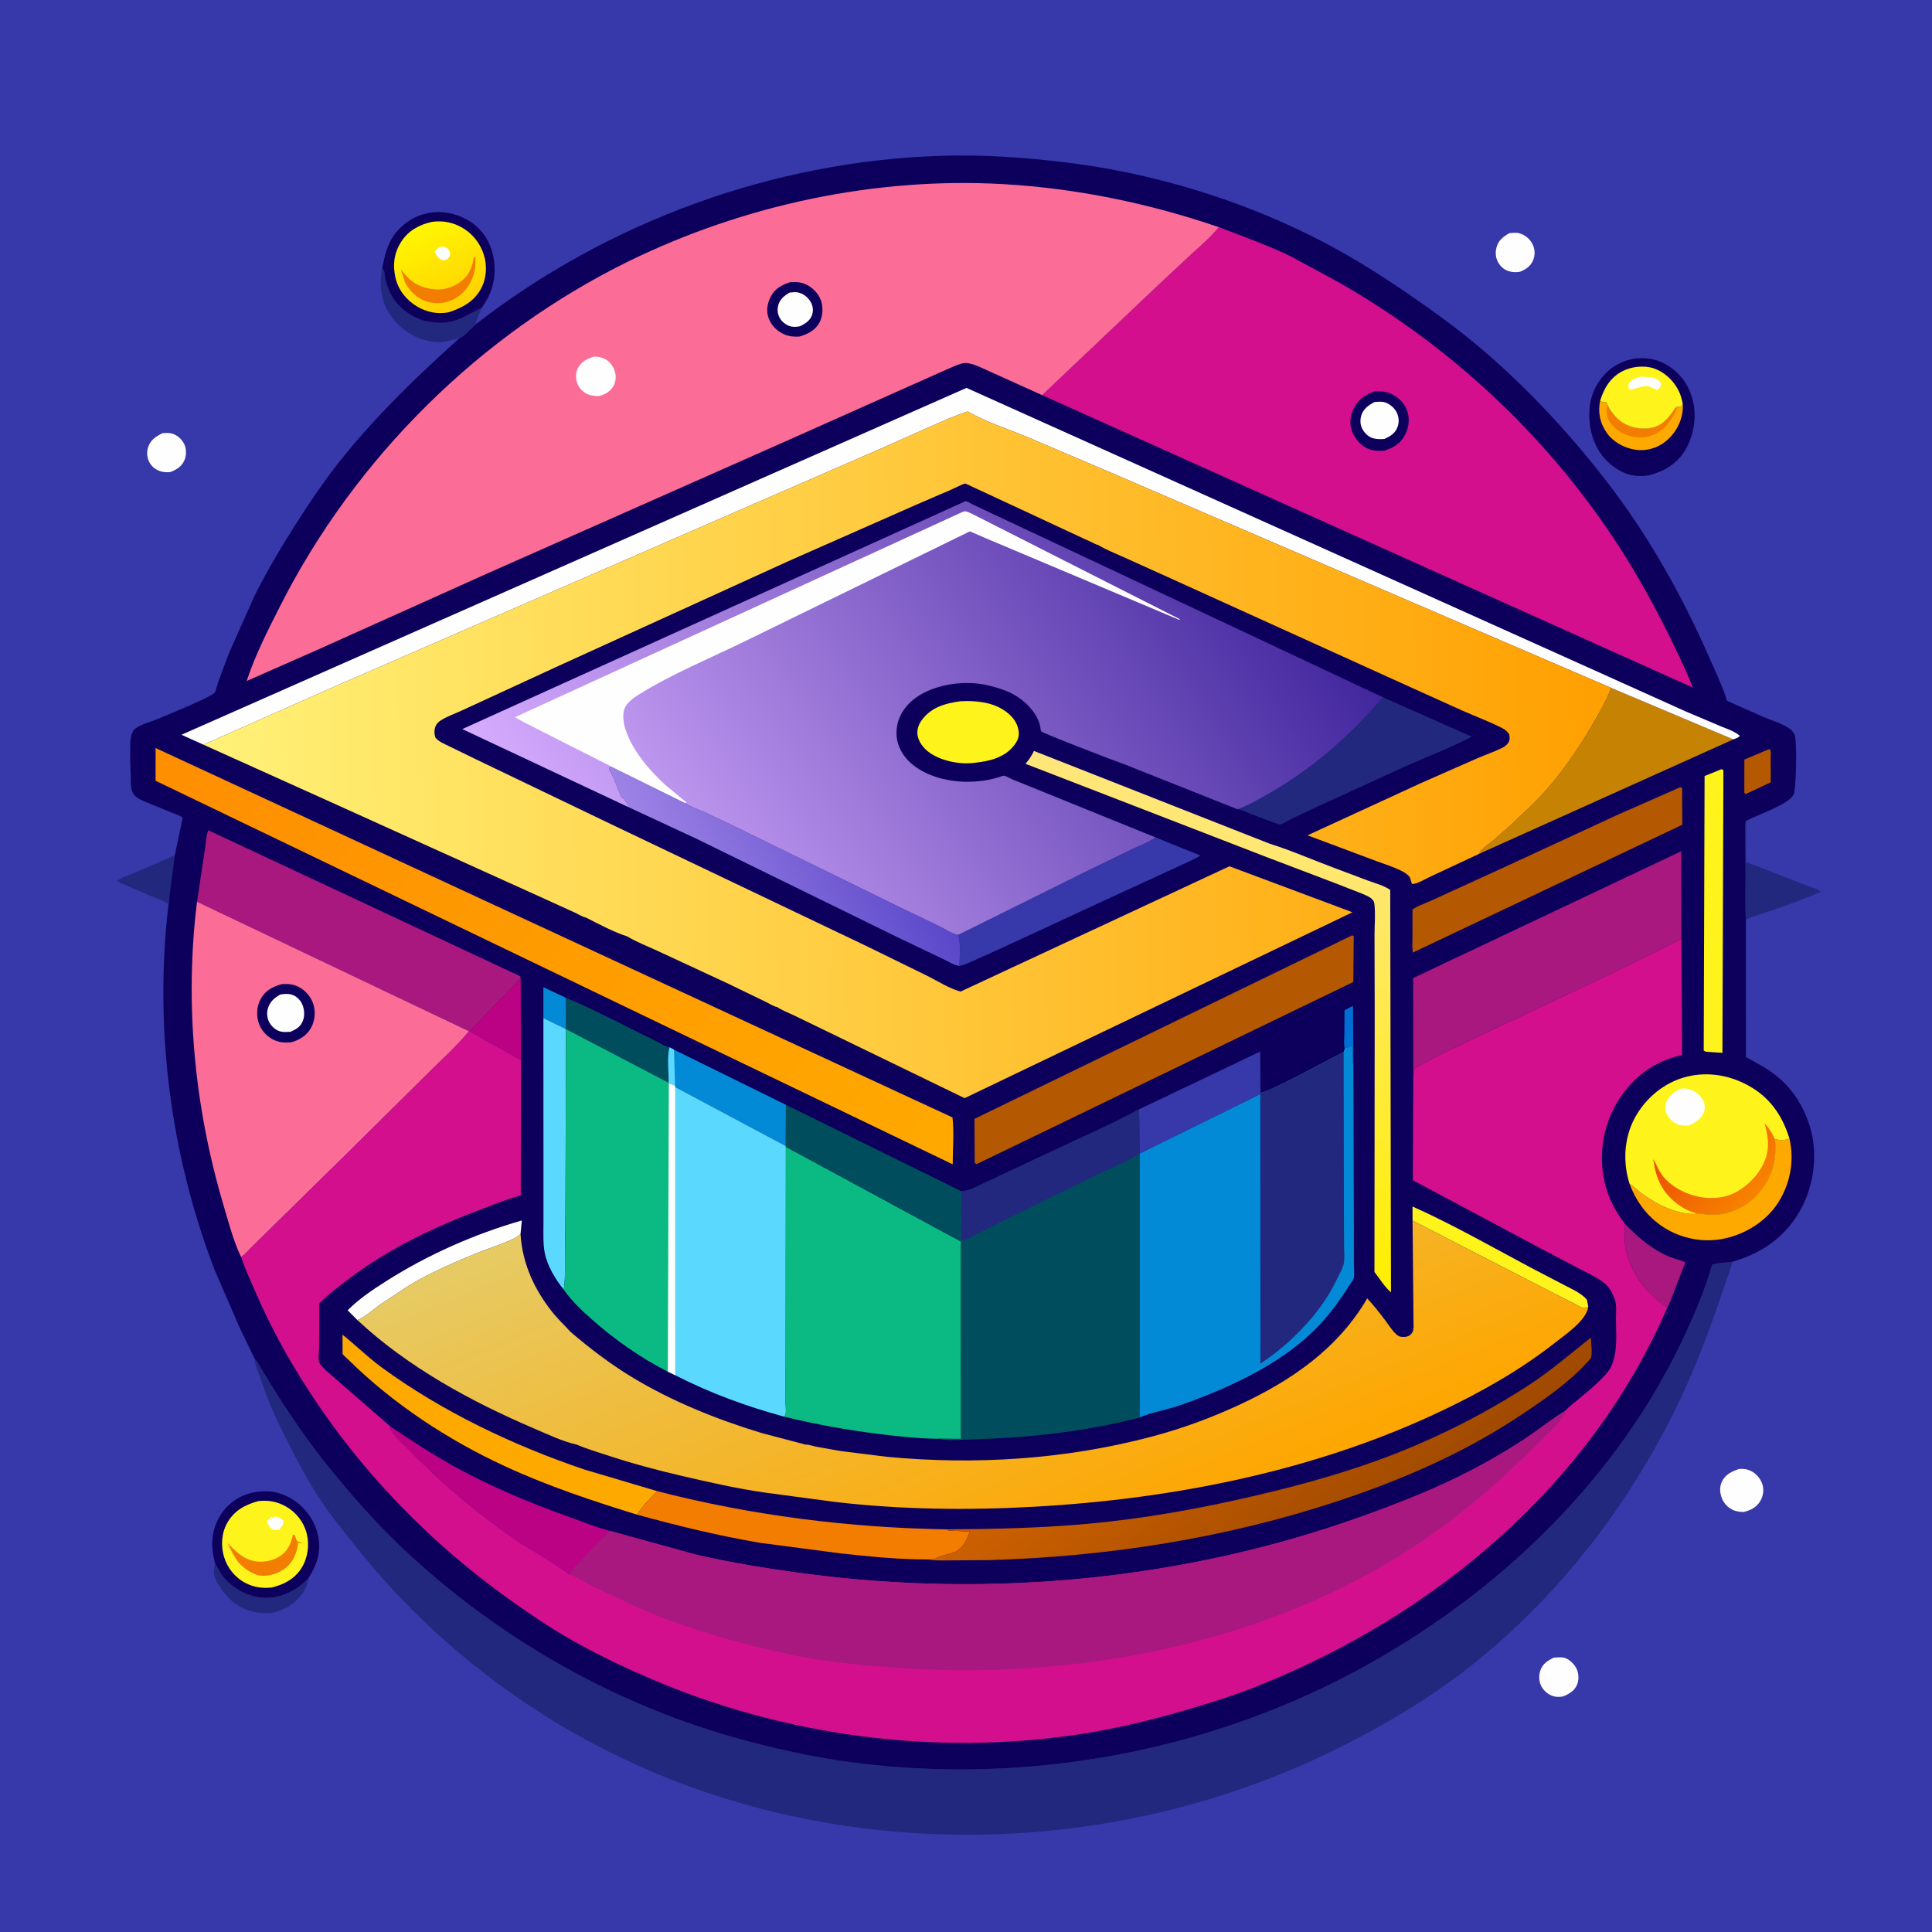 <svg version="1.1" xmlns="http://www.w3.org/2000/svg" style="display: block;" viewBox="0 0 2048 2048" width="1024" height="1024">
<defs>
	<linearGradient id="Gradient1" gradientUnits="userSpaceOnUse" x1="484.391" y1="325.389" x2="446.756" y2="239.668">
		<stop class="stop0" offset="0" stop-opacity="1" stop-color="rgb(255,209,0)"/>
		<stop class="stop1" offset="1" stop-opacity="1" stop-color="rgb(255,246,1)"/>
	</linearGradient>
	<linearGradient id="Gradient2" gradientUnits="userSpaceOnUse" x1="943.725" y1="857.68" x2="724.287" y2="971.64">
		<stop class="stop0" offset="0" stop-opacity="1" stop-color="rgb(89,71,201)"/>
		<stop class="stop1" offset="1" stop-opacity="1" stop-color="rgb(158,131,230)"/>
	</linearGradient>
	<linearGradient id="Gradient3" gradientUnits="userSpaceOnUse" x1="1225.03" y1="1303.64" x2="1340.33" y2="859.415">
		<stop class="stop0" offset="0" stop-opacity="1" stop-color="rgb(255,239,0)"/>
		<stop class="stop1" offset="1" stop-opacity="1" stop-color="rgb(255,230,124)"/>
	</linearGradient>
	<linearGradient id="Gradient4" gradientUnits="userSpaceOnUse" x1="1790.31" y1="1204.66" x2="1859.27" y2="1266.18">
		<stop class="stop0" offset="0" stop-opacity="1" stop-color="rgb(236,84,0)"/>
		<stop class="stop1" offset="1" stop-opacity="1" stop-color="rgb(247,130,0)"/>
	</linearGradient>
	<linearGradient id="Gradient5" gradientUnits="userSpaceOnUse" x1="1421.19" y1="1642.22" x2="1270.57" y2="1442.41">
		<stop class="stop0" offset="0" stop-opacity="1" stop-color="rgb(160,74,0)"/>
		<stop class="stop1" offset="1" stop-opacity="1" stop-color="rgb(204,96,0)"/>
	</linearGradient>
	<linearGradient id="Gradient6" gradientUnits="userSpaceOnUse" x1="241.54" y1="709.198" x2="939.519" y2="1308.58">
		<stop class="stop0" offset="0" stop-opacity="1" stop-color="rgb(254,142,1)"/>
		<stop class="stop1" offset="1" stop-opacity="1" stop-color="rgb(255,169,0)"/>
	</linearGradient>
	<linearGradient id="Gradient7" gradientUnits="userSpaceOnUse" x1="1141.34" y1="1657.11" x2="930.415" y2="1149.38">
		<stop class="stop0" offset="0" stop-opacity="1" stop-color="rgb(254,166,0)"/>
		<stop class="stop1" offset="1" stop-opacity="1" stop-color="rgb(230,203,101)"/>
	</linearGradient>
	<linearGradient id="Gradient8" gradientUnits="userSpaceOnUse" x1="1327.1" y1="533.084" x2="638.946" y2="993.924">
		<stop class="stop0" offset="0" stop-opacity="1" stop-color="rgb(65,38,157)"/>
		<stop class="stop1" offset="1" stop-opacity="1" stop-color="rgb(214,172,255)"/>
	</linearGradient>
	<linearGradient id="Gradient9" gradientUnits="userSpaceOnUse" x1="1707.85" y1="790.514" x2="216.307" y2="811.159">
		<stop class="stop0" offset="0" stop-opacity="1" stop-color="rgb(255,159,0)"/>
		<stop class="stop1" offset="1" stop-opacity="1" stop-color="rgb(255,242,120)"/>
	</linearGradient>
</defs>
<path transform="translate(0,0)" fill="rgb(55,56,170)" d="M -0 -0 L 2048 0 L 2048 2048 L -0 2048 L -0 -0 z"/>
<path transform="translate(0,0)" fill="rgb(254,254,254)" d="M 172.332 459.126 C 175.286 458.987 178.652 458.684 181.558 459.4 C 187.582 460.885 192.689 465.359 195.349 470.89 C 197.55 475.466 197.691 481.966 195.945 486.723 C 193.219 494.154 187.871 497.427 180.878 500.332 C 178.07 500.647 175.383 500.683 172.583 500.196 C 167.101 499.244 161.971 495.943 159.026 491.186 C 155.937 486.196 155.177 480.025 156.905 474.438 C 159.456 466.185 165.127 462.791 172.332 459.126 z"/>
<path transform="translate(0,0)" fill="rgb(254,254,254)" d="M 1600.09 247.105 C 1603.3 246.91 1607.56 246.352 1610.65 247.301 C 1617 249.249 1622.07 253.413 1624.85 259.5 C 1627.35 264.958 1627.33 271.046 1624.87 276.5 C 1622.16 282.516 1617.2 285.683 1611.3 288.06 C 1608 288.619 1604.92 288.665 1601.64 288.03 C 1596.26 286.992 1591.95 284.072 1588.94 279.5 C 1585.53 274.314 1584.75 268.424 1586.3 262.454 C 1588.32 254.688 1593.5 250.854 1600.09 247.105 z"/>
<path transform="translate(0,0)" fill="rgb(254,254,254)" d="M 1647.17 1757.12 C 1650.64 1756.98 1655.09 1756.4 1658.47 1757.39 C 1663.66 1758.91 1668.59 1763.82 1671.01 1768.5 C 1673.43 1773.18 1673.92 1779.97 1672.11 1784.97 C 1669.56 1792 1663.65 1795.48 1657.14 1798.26 C 1653.57 1798.86 1650.49 1799.09 1646.95 1798.15 C 1641.71 1796.76 1636.71 1792.66 1634.11 1787.92 C 1631.27 1782.73 1630.96 1776.43 1632.82 1770.85 C 1635.23 1763.6 1640.64 1760.29 1647.17 1757.12 z"/>
<path transform="translate(0,0)" fill="rgb(33,40,126)" d="M 178.516 959.664 C 177.704 957.554 177.551 957.542 175.555 956.453 C 170.639 953.772 164.729 951.935 159.543 949.736 L 123.838 934.147 C 126.82 930.682 135.493 928.219 139.798 926.385 L 185.252 906.687 L 179.87 947.563 C 179.663 949.384 179.269 958.828 178.516 959.664 z"/>
<path transform="translate(0,0)" fill="rgb(33,40,126)" d="M 227.847 1656.8 L 233.521 1666.75 C 240.684 1679.07 256.036 1688.97 269.713 1692.24 C 285.786 1696.08 300.787 1692.28 314.635 1683.45 C 319.113 1680.6 322.989 1676.82 326.808 1673.16 C 326.433 1676.29 325.937 1679.09 324.561 1681.96 C 318.554 1694.47 308.451 1703.31 295.313 1707.79 L 294 1708.23 C 291.143 1709.2 288.574 1709.79 285.548 1709.93 C 269.798 1710.68 255.799 1706.48 244.168 1695.61 C 237.873 1689.74 226.053 1674.85 226.646 1665.51 L 227.847 1656.8 z"/>
<path transform="translate(0,0)" fill="rgb(254,254,254)" d="M 1843.55 1557.16 C 1847.4 1556.88 1851.38 1557.15 1854.96 1558.74 C 1861.1 1561.48 1865.92 1566.75 1868.1 1573.14 C 1870.18 1579.24 1869.12 1585.78 1865.91 1591.25 C 1862.02 1597.9 1855.82 1600.86 1848.64 1602.73 C 1845.21 1602.83 1841.21 1602.32 1838.01 1601.06 C 1832.36 1598.85 1827.61 1594.1 1825.37 1588.46 C 1823.08 1582.71 1822.55 1576.41 1825.25 1570.71 C 1828.98 1562.83 1835.78 1559.76 1843.55 1557.16 z"/>
<path transform="translate(0,0)" fill="rgb(33,40,126)" d="M 405.126 285.28 L 406.51 286 C 407.72 287.791 407.635 289.046 407.8 291.138 C 408.272 297.148 410.286 302.731 412.67 308.234 L 413.195 309.468 C 419.262 323.207 432.768 334.211 446.722 339.122 C 449.61 340.138 452.499 340.549 455.5 341.047 L 457.092 341.335 C 464.937 342.677 473.373 342.359 481 340.13 C 492.549 336.756 500.329 330.918 510.887 326.127 C 508.742 331.624 504.845 338.057 504.218 343.779 C 500.524 347.158 491.472 357.385 486.912 358.651 C 477.447 360.616 469.597 363.757 459.729 362.363 L 458 362.102 C 449.8 360.951 443.091 358.552 435.938 354.505 C 422.123 346.69 410.033 332.546 405.915 317.078 L 405.517 315.5 C 403.273 307.04 402.688 293.769 405.126 285.28 z"/>
<path transform="translate(0,0)" fill="rgb(33,40,126)" d="M 1850.72 974.899 C 1849.51 956.152 1850.55 937.265 1850.29 918.5 L 1849.89 884.256 C 1849.88 879.954 1849.07 873.935 1851.01 870.089 L 1850.96 913.644 L 1911 937.016 C 1917.06 939.518 1925 941.583 1930.36 945.24 C 1913.48 952.724 1895.5 959.105 1878.05 965.177 C 1869.21 968.254 1859.06 970.78 1850.72 974.899 z"/>
<path transform="translate(0,0)" fill="rgb(13,0,92)" d="M 227.847 1656.8 C 223.261 1638.9 223.622 1622.86 233.419 1606.55 C 240.676 1594.48 253.275 1585.51 266.961 1582.44 C 275.783 1580.47 286.337 1580.01 295.027 1582.68 L 296.552 1583.14 C 311.902 1587.89 325.159 1599.6 332.322 1613.96 C 338.588 1626.52 340.348 1641.97 335.642 1655.39 C 333.465 1661.59 330.359 1667.63 326.808 1673.16 C 322.989 1676.82 319.113 1680.6 314.635 1683.45 C 300.787 1692.28 285.786 1696.08 269.713 1692.24 C 256.036 1688.97 240.684 1679.07 233.521 1666.75 L 227.847 1656.8 z"/>
<path transform="translate(0,0)" fill="rgb(254,244,27)" d="M 273.977 1591.19 C 284.601 1590.12 293.656 1591.64 303 1596.89 C 313.766 1602.94 321.94 1613.27 325.04 1625.26 C 328.172 1637.36 326.398 1651.23 319.767 1661.93 C 312.457 1673.72 301.116 1679.65 288.021 1682.84 C 278.054 1683.91 268.961 1682.58 260 1677.91 C 249.049 1672.2 240.872 1661.86 237.408 1650.04 C 233.927 1638.16 234.824 1624.89 241.059 1614.02 C 248.426 1601.17 260.131 1594.88 273.977 1591.19 z"/>
<path transform="translate(0,0)" fill="rgb(254,254,254)" d="M 287.328 1608.5 C 288.64 1608.11 289.946 1607.9 291.318 1607.85 C 294.993 1607.73 297.452 1609.13 300.09 1611.5 C 300.308 1612.59 300.402 1612.72 300.269 1614 C 299.937 1617.19 297.993 1619.44 295.756 1621.5 C 293.987 1621.84 292.248 1622.33 290.471 1621.72 C 286.738 1620.45 284.914 1617.28 283.265 1614 C 283.633 1610.68 284.797 1610.54 287.328 1608.5 z"/>
<path transform="translate(0,0)" fill="rgb(242,125,0)" d="M 310.616 1626.5 L 312.415 1627.25 L 314.62 1633.38 C 316.763 1634.63 318.183 1635.32 320.686 1635.57 L 322.622 1635.75 L 317.595 1635.94 L 315.92 1635.27 C 315.531 1639.9 314.686 1643.81 312.977 1648.15 C 309.428 1657.17 302.707 1663.64 293.746 1667.39 C 286.999 1670.21 277.512 1671.81 270.557 1668.77 L 269.5 1668.29 C 262.464 1665.28 258.165 1661.81 252.882 1656.38 C 248.133 1649.93 244.719 1642.98 241.241 1635.8 C 249.609 1644.1 257.207 1652.31 269.264 1654.76 C 278.184 1656.57 289.114 1654.67 296.69 1649.71 C 305.317 1644.06 308.5 1636.12 310.616 1626.5 z"/>
<path transform="translate(0,0)" fill="rgb(13,0,92)" d="M 405.126 285.28 C 408.639 264.516 413.871 248.053 431.719 235.357 C 444.064 226.575 459.701 222.984 474.642 225.648 C 490.403 228.458 505.042 236.697 514.005 250.178 C 523.66 264.699 526.588 283.495 522.644 300.469 L 522.27 302 L 521.938 303.468 C 519.997 311.698 515.374 319.061 510.887 326.127 C 500.329 330.918 492.549 336.756 481 340.13 C 473.373 342.359 464.937 342.677 457.092 341.335 L 455.5 341.047 C 452.499 340.549 449.61 340.138 446.722 339.122 C 432.768 334.211 419.262 323.207 413.195 309.468 L 412.67 308.234 C 410.286 302.731 408.272 297.148 407.8 291.138 C 407.635 289.046 407.72 287.791 406.51 286 L 405.126 285.28 z"/>
<path transform="translate(0,0)" fill="url(#Gradient1)" d="M 457.882 235.191 C 467.821 233.845 477.448 235.145 486.494 239.515 C 498.967 245.542 508.204 256.124 512.614 269.261 C 516.572 281.052 515.924 294.468 510.144 305.581 C 502.845 319.614 489.612 326.582 475.192 331.152 C 463.541 333.136 452.571 331.039 442.349 325.052 C 431.268 318.561 422.392 307.719 419.387 295.125 C 416.064 281.202 417.561 268.49 425.263 256.318 C 432.751 244.485 444.576 238.104 457.882 235.191 z"/>
<path transform="translate(0,0)" fill="rgb(254,254,254)" d="M 467.417 261.5 C 470.455 261.675 472.594 261.876 475.005 263.944 C 477.317 265.926 477.032 268.252 477.028 271 C 475.35 273.909 474.389 274.553 471.5 275.965 C 469.211 276.053 467.234 275.215 465.5 273.732 C 463.181 271.749 461.532 269.572 461.154 266.5 C 463.077 263.592 464.23 262.914 467.417 261.5 z"/>
<path transform="translate(0,0)" fill="rgb(242,125,0)" d="M 502.285 272.5 L 503.948 273.047 C 504.173 277.936 503.95 282.7 502.946 287.5 C 500.646 298.492 493.803 309.325 484.236 315.304 C 475.013 321.069 464.593 322.916 454 320.1 C 442.72 317.102 434.972 309.586 429.416 299.616 L 424.878 285.211 C 433.531 297.267 441.76 303.749 456.851 306.21 C 468.345 308.084 478.847 305.649 488.227 298.668 C 497.057 292.097 500.865 283.044 502.285 272.5 z"/>
<path transform="translate(0,0)" fill="rgb(13,0,92)" d="M 1731.8 380.252 C 1744.41 378.717 1755.32 380.149 1766.45 386.554 C 1779.85 394.264 1789.96 407.335 1793.82 422.331 L 1794.23 424 L 1794.68 425.721 C 1798.78 442.532 1795.1 462.754 1786.2 477.454 C 1777.41 491.979 1763.94 499.728 1747.82 503.811 C 1735.54 505.793 1725.26 504.176 1714.62 497.5 C 1699.03 487.719 1689.98 473.515 1686.32 455.664 C 1682.75 438.311 1684.73 419.489 1694.89 404.622 C 1704.16 391.067 1715.69 383.516 1731.8 380.252 z"/>
<path transform="translate(0,0)" fill="rgb(254,169,0)" d="M 1783.78 428.094 C 1783.94 430.14 1784.02 432.054 1783.83 434.105 C 1782.55 447.815 1775.66 460.197 1764.77 468.567 C 1755.88 475.396 1744.43 478.425 1733.34 476.699 C 1721.4 474.84 1709.92 468.468 1702.98 458.432 C 1696 448.33 1693.76 437.191 1696.14 425.092 C 1698.86 426.101 1699.89 426.843 1702.77 426.212 L 1703.72 428.306 L 1703.6 428.535 C 1709.58 440.016 1716.93 448.432 1729.73 452.433 C 1738.3 455.112 1750.1 455.229 1758.14 450.99 C 1766.05 446.815 1771.31 439.281 1776.22 432.082 L 1777.31 431.326 C 1779.22 431.423 1780.69 431.488 1782.54 430.925 L 1783.78 428.094 z"/>
<path transform="translate(0,0)" fill="rgb(242,125,0)" d="M 1776.22 432.082 L 1777.44 432.703 C 1776.64 438.358 1767.83 449.929 1763.5 454.004 C 1757.05 460.075 1746.54 464.224 1737.61 463.764 C 1725.12 463.122 1714.94 458.411 1707.2 448.5 C 1702.58 442.577 1702.95 435.623 1703.6 428.535 C 1709.58 440.016 1716.93 448.432 1729.73 452.433 C 1738.3 455.112 1750.1 455.229 1758.14 450.99 C 1766.05 446.815 1771.31 439.281 1776.22 432.082 z"/>
<path transform="translate(0,0)" fill="rgb(254,244,27)" d="M 1696.14 425.092 C 1700.18 411.927 1706.39 400.949 1718.85 394.005 C 1728.6 388.573 1742.59 386.922 1753.2 390.531 C 1765.05 394.564 1775.07 404.396 1780.18 415.779 C 1781.98 419.787 1782.93 423.811 1783.78 428.094 L 1782.54 430.925 C 1780.69 431.488 1779.22 431.423 1777.31 431.326 L 1776.22 432.082 C 1771.31 439.281 1766.05 446.815 1758.14 450.99 C 1750.1 455.229 1738.3 455.112 1729.73 452.433 C 1716.93 448.432 1709.58 440.016 1703.6 428.535 L 1703.72 428.306 L 1702.77 426.212 C 1699.89 426.843 1698.86 426.101 1696.14 425.092 z"/>
<path transform="translate(0,0)" fill="rgb(254,254,254)" d="M 1739.27 399.237 L 1749 399.838 C 1753.92 400.392 1757.65 402.163 1760.76 406.017 C 1760.93 409.888 1759.88 410.247 1757.5 413.168 C 1754.15 412.884 1750.73 410.781 1747.71 409.325 C 1740.09 408.618 1735.16 412.207 1728 412.971 L 1726.5 411.699 C 1726.34 409.676 1725.82 408.014 1726.84 406.188 C 1729.16 402.03 1735.07 400.516 1739.27 399.237 z"/>
<path transform="translate(0,0)" fill="rgb(33,40,126)" d="M 269.7 1439.78 C 272.898 1443.31 275.109 1447.87 277.581 1451.93 L 292.634 1476.43 C 308.962 1501.94 325.996 1526.94 344.883 1550.64 C 370.579 1582.88 397.61 1613.59 427.592 1641.94 C 524.893 1733.94 646.969 1804.32 775.763 1841.04 C 818.031 1853.09 862.342 1862.98 905.974 1868.55 C 1093.72 1892.51 1288.09 1855.55 1453.11 1762.69 C 1592.51 1684.25 1713.37 1567.36 1782.67 1421.98 C 1795.07 1395.97 1807.02 1368.41 1814.79 1340.61 C 1821.03 1338.44 1830.04 1338.48 1836.76 1337.43 C 1821.36 1383.11 1806.23 1428.18 1786.25 1472.15 C 1732.89 1589.56 1649.46 1698.35 1546.14 1775.97 C 1505.74 1806.33 1461.03 1832.07 1415.81 1854.45 C 1210.66 1955.97 964.807 1973.35 747.955 1899.77 C 603.464 1850.75 474.411 1760.97 379.158 1641.86 C 365.3 1624.53 350.936 1607.2 338.799 1588.61 C 323.391 1565.02 310.311 1539.28 297.862 1514.02 C 288.937 1495.91 281.329 1477.14 274.971 1458 C 272.976 1451.99 270.001 1446.18 269.7 1439.78 z"/>
<path transform="translate(0,0)" fill="rgb(13,0,92)" d="M 504.218 343.779 C 644.908 234.757 819.848 170.645 998.053 165.155 C 1043.21 163.764 1087.72 166.955 1132.5 172.516 C 1220.48 183.443 1309.83 210.323 1389.22 249.653 C 1425.13 267.439 1460.04 289.01 1493.01 311.729 C 1518.14 329.05 1542.94 346.77 1566.33 366.425 C 1616.84 408.876 1662.51 457.874 1702.87 510.023 C 1747.62 567.842 1783.42 631.869 1812.66 698.726 C 1818.98 713.161 1826.24 727.821 1830.73 742.915 L 1869.3 760.044 C 1877.89 763.57 1888.34 766.689 1896.11 771.776 C 1899.06 773.706 1901.43 776.291 1902.58 779.667 C 1904.95 786.618 1904.18 837.358 1901.12 842.68 C 1895.06 853.209 1862.83 863.747 1851.01 870.089 C 1849.07 873.935 1849.88 879.954 1849.89 884.256 L 1850.29 918.5 C 1850.55 937.265 1849.51 956.152 1850.72 974.899 L 1850.77 1120.57 C 1862.74 1127.01 1874.68 1133.36 1885.15 1142.12 C 1901.19 1155.53 1912.56 1174.49 1918.63 1194.39 C 1927.25 1222.65 1923 1256.41 1908.76 1282.19 C 1892.74 1311.18 1868.08 1328.26 1836.76 1337.43 C 1830.04 1338.48 1821.03 1338.44 1814.79 1340.61 C 1807.02 1368.41 1795.07 1395.97 1782.67 1421.98 C 1713.37 1567.36 1592.51 1684.25 1453.11 1762.69 C 1288.09 1855.55 1093.72 1892.51 905.974 1868.55 C 862.342 1862.98 818.031 1853.09 775.763 1841.04 C 646.969 1804.32 524.893 1733.94 427.592 1641.94 C 397.61 1613.59 370.579 1582.88 344.883 1550.64 C 325.996 1526.94 308.962 1501.94 292.634 1476.43 L 277.581 1451.93 C 275.109 1447.87 272.898 1443.31 269.7 1439.78 L 254.009 1407.34 L 227.53 1346.22 C 180.643 1224.19 163.332 1089.6 178.516 959.664 C 179.269 958.828 179.663 949.384 179.87 947.563 L 185.252 906.687 L 193.714 866.915 C 191.021 864.414 186.047 863.037 182.64 861.608 L 156.5 850.948 C 151.728 848.943 145.992 846.82 142.482 842.897 C 138.058 837.953 138.813 829.923 138.622 823.689 C 138.255 811.697 137.589 799.355 138.169 787.379 C 138.39 782.81 139.088 777.087 142.245 773.5 C 146.506 768.657 158.896 765.509 165 762.984 C 174.737 758.957 223.92 739.038 227.472 734.278 C 229.062 732.146 230.453 725.426 231.39 722.704 L 242.671 692.539 L 269.372 632.563 C 282.301 606.384 297.181 581.428 312.819 556.79 C 328.828 531.568 345.598 506.756 364.462 483.562 C 401.395 438.153 443.358 397.604 486.912 358.651 C 491.472 357.385 500.524 347.158 504.218 343.779 z"/>
<path transform="translate(0,0)" fill="rgb(0,111,212)" d="M 1425.27 1070.99 L 1434.21 1066.16 L 1434.63 1127.78 C 1431.83 1125.26 1435.96 1111.27 1433.26 1108.34 C 1431.19 1109.26 1429.17 1110.17 1426.97 1110.72 L 1425.47 1111.09 C 1424.35 1107.25 1425.03 1101.99 1425.05 1097.93 L 1425.27 1070.99 z"/>
<path transform="translate(0,0)" fill="rgb(3,138,215)" d="M 576.012 1079.15 L 576.011 1046.48 L 599.995 1057.81 L 600.003 1090.91 L 576.012 1079.15 z"/>
<path transform="translate(0,0)" fill="rgb(180,88,1)" d="M 1874.44 794.5 L 1875.96 794.236 C 1877.71 796.363 1877.01 800.108 1877.02 802.894 L 1877.09 829.3 L 1851.5 841.297 L 1850.5 841.582 L 1849.06 840.5 L 1849.11 805.115 L 1874.44 794.5 z"/>
<path transform="translate(0,0)" fill="rgb(188,2,132)" d="M 551.959 1037.14 L 552.189 1123.72 L 497.743 1093.17 L 551.959 1037.14 z"/>
<path transform="translate(0,0)" fill="rgb(169,24,126)" d="M 1722.42 1297.24 C 1736.7 1311.89 1750.44 1324 1769.45 1332.15 C 1774.95 1334.51 1781.29 1335.59 1786.52 1338.16 L 1773.43 1372.07 C 1771.7 1376.25 1770.04 1381.95 1767.59 1385.69 C 1746.59 1372.79 1731.86 1353.39 1724.73 1330 C 1721.57 1319.63 1721.91 1307.98 1722.42 1297.24 z"/>
<path transform="translate(0,0)" fill="rgb(254,244,27)" d="M 1497.37 1293.88 L 1497.33 1278.95 C 1539.65 1297.88 1580.77 1321.39 1621.7 1343.22 L 1659.36 1362.85 C 1666.84 1366.76 1676.98 1371.18 1682.26 1377.97 L 1683.65 1385.12 L 1681.53 1386.33 C 1681.32 1386.4 1679.35 1386.78 1679 1386.73 C 1676.19 1386.36 1670.76 1382.89 1668.13 1381.58 L 1635.09 1364.76 L 1497.37 1293.88 z"/>
<path transform="translate(0,0)" fill="rgb(254,254,254)" d="M 378.823 1399.31 L 368.53 1388.97 C 380.607 1376.77 395.172 1367.08 409.597 1357.92 C 453.52 1330.03 503.223 1308.04 553.189 1293.73 L 551.771 1307.97 C 547.895 1313.94 516.666 1323.76 508.631 1327.04 C 483.558 1337.28 457.105 1348.38 433.905 1362.5 L 403.119 1382.78 C 396.094 1387.76 386.833 1396.44 378.823 1399.31 z"/>
<path transform="translate(0,0)" fill="rgb(0,78,93)" d="M 599.995 1057.81 C 625.553 1068.3 651.234 1081.7 676 1094.03 L 696.191 1104 C 700.369 1106.2 705.243 1109.42 709.841 1110.21 C 706.752 1120.62 709.152 1136.65 708.757 1147.74 L 600.003 1090.91 L 599.995 1057.81 z"/>
<path transform="translate(0,0)" fill="rgb(254,169,0)" d="M 1896.91 1206.99 C 1902.26 1229.89 1897.91 1253.86 1885.57 1273.82 C 1873.17 1293.87 1851.36 1307.77 1828.5 1312.81 C 1805.93 1317.78 1781.74 1313.09 1762.49 1300.31 C 1745.91 1289.3 1734.3 1273.47 1727.44 1254.91 L 1728.17 1255.37 C 1732.81 1258.37 1736.57 1262.3 1741 1265.55 C 1756.89 1277.19 1778.72 1288.12 1798.89 1286.75 C 1802.09 1285.97 1806.98 1287.21 1810.39 1287.51 C 1823.59 1288.7 1837.41 1285.14 1848.6 1278.13 C 1863.37 1268.89 1876.27 1251.91 1880 1234.75 L 1880.34 1233.09 C 1882.16 1224.57 1882.15 1216.3 1881.57 1207.66 C 1887.38 1208.68 1891.34 1209.06 1896.91 1206.99 z"/>
<path transform="translate(0,0)" fill="rgb(3,138,215)" d="M 709.841 1110.21 L 714.455 1112.7 L 833.089 1171.13 L 832.926 1214.77 L 715.869 1152.39 L 715.597 1150.91 L 709.012 1148.43 L 708.757 1147.74 C 709.152 1136.65 706.752 1120.62 709.841 1110.21 z"/>
<path transform="translate(0,0)" fill="rgb(90,216,254)" d="M 709.841 1110.21 L 714.455 1112.7 L 715.597 1150.91 L 709.012 1148.43 L 708.757 1147.74 C 709.152 1136.65 706.752 1120.62 709.841 1110.21 z"/>
<path transform="translate(0,0)" fill="rgb(254,244,27)" d="M 1018.07 743.354 C 1034.41 742.503 1052.47 744.18 1066.09 754.156 C 1073.05 759.253 1078.51 765.876 1079.76 774.633 C 1080.66 780.977 1078.76 785.296 1074.87 790.284 C 1064.78 803.221 1048.7 806.94 1033.25 808.6 C 1017.65 810.695 997.234 806.75 984.57 797.268 C 978.706 792.877 973.295 785.955 972.55 778.434 C 971.95 772.38 974.132 767.267 977.729 762.556 C 987.731 749.453 1002.54 745.473 1018.07 743.354 z"/>
<path transform="translate(0,0)" fill="rgb(254,244,27)" d="M 1824.53 815.5 C 1826.15 815.654 1825.33 815.39 1826.89 816.5 L 1825.84 1116.03 L 1809.5 1114.98 C 1807.4 1114.76 1807.57 1114.66 1806.01 1113.5 L 1806.93 822.618 L 1824.53 815.5 z"/>
<path transform="translate(0,0)" fill="rgb(55,56,170)" d="M 1335.87 1114.66 L 1336.15 1158.16 L 1335.89 1159.89 L 1207.94 1222.95 L 1207.47 1175.93 L 1335.87 1114.66 z"/>
<path transform="translate(0,0)" fill="rgb(90,216,254)" d="M 576.012 1079.15 L 600.003 1090.91 L 599.383 1284.01 L 598.883 1333.71 C 598.799 1344.53 599.362 1356.41 597.584 1367.11 C 588.819 1356.18 580.158 1342.09 577.46 1328.15 C 575.527 1318.16 576.111 1307.42 576.09 1297.28 L 576.098 1248.42 L 576.012 1079.15 z"/>
<path transform="translate(0,0)" fill="rgb(188,2,132)" d="M 413.948 1512.28 C 436.311 1527.14 458.726 1542.01 482.274 1554.96 C 520.658 1576.07 561.698 1593.22 602.918 1607.89 C 617.047 1612.92 631.607 1619.02 646.144 1622.72 L 616.117 1653.9 C 612.133 1658.2 606.333 1663.21 603.95 1668.49 L 603.761 1668.84 L 603.21 1668.85 C 601.787 1666 558.128 1639.84 551.062 1635.11 C 507.514 1605.95 468.356 1572.63 431.837 1535.11 C 425.949 1529.06 417.186 1521.7 413.31 1514.26 L 413.948 1512.28 z"/>
<path transform="translate(0,0)" fill="rgb(55,56,170)" d="M 1224.99 887.7 L 1272.59 906.981 C 1262.37 912.689 1251.36 917.33 1240.75 922.273 L 1175.15 952.477 L 1055 1008.1 L 1031.11 1018.75 C 1026.48 1020.71 1022.05 1023.12 1017.03 1023.85 C 1017.35 1013.87 1018.58 1000.51 1015.94 990.961 L 1151.37 923.76 L 1199.88 900.251 C 1208.19 896.265 1217.49 893.055 1224.99 887.7 z"/>
<path transform="translate(0,0)" fill="rgb(254,169,0)" d="M 675.494 1605.66 C 627.911 1591.01 580.805 1575.29 535.516 1554.4 C 474.919 1526.46 416.905 1488.27 369.322 1441.38 C 368.039 1440.12 363.843 1436.68 363.205 1435.18 C 363.004 1434.71 363.179 1431.47 363.174 1430.72 L 363.063 1414.81 C 377.094 1425.96 389.771 1438.64 404.263 1449.27 C 468.396 1496.3 544.337 1532.38 619.532 1557.78 L 696.86 1580.73 C 689.287 1588.24 680.991 1596.48 675.494 1605.66 z"/>
<path transform="translate(0,0)" fill="rgb(242,125,0)" d="M 696.86 1580.73 C 796.413 1606.49 901.493 1619.65 1004.32 1621.19 L 1005.15 1622.41 L 1027.96 1623.5 C 1024.97 1632.45 1021.48 1640.51 1012.63 1645.01 C 1011.12 1645.78 1009.61 1646.21 1008 1646.7 C 1003.32 1648.13 995.935 1649.46 992.061 1651.91 C 990.036 1653.19 985.968 1652.96 983.523 1653.09 C 952.782 1653.16 921.697 1650 891.156 1646.65 L 805.62 1635.47 C 761.856 1627.97 718.295 1617.43 675.494 1605.66 C 680.991 1596.48 689.287 1588.24 696.86 1580.73 z"/>
<path transform="translate(0,0)" fill="rgb(33,40,126)" d="M 1466.24 739.245 L 1560.15 780.923 C 1537.47 792.761 1513.17 802.068 1489.77 812.402 L 1396.97 854.845 L 1369.73 867.696 C 1367.07 869.032 1359.38 873.923 1356.52 874.067 C 1356.43 874.072 1354.01 873.333 1353.69 873.228 L 1325.03 862.461 C 1320.93 860.853 1316.38 858.328 1312.01 857.914 C 1323.17 853.994 1333.45 847.822 1343.71 842.015 C 1391.66 814.865 1430.14 780.695 1466.24 739.245 z"/>
<path transform="translate(0,0)" fill="url(#Gradient2)" d="M 647.164 812.255 L 726.746 851.523 C 733.069 855.761 740.853 858.292 747.834 861.381 L 779.176 876.204 L 949.769 959.698 L 996.719 982.285 C 1002.25 984.951 1009.95 990.444 1015.94 990.961 C 1018.58 1000.51 1017.35 1013.87 1017.03 1023.85 C 1011.81 1023.59 1004.74 1018.95 999.82 1016.64 L 951.431 993.522 L 738.573 889.245 L 666.194 855.584 L 665.58 852.521 C 664.277 851.06 663.244 849.846 662.35 848.081 C 661.227 845.861 660.234 846.368 658.72 844.78 C 658.059 844.086 657.173 841.326 656.759 840.411 C 654.218 834.808 652.545 828.535 649.772 823.204 L 649.298 822.31 L 647.765 819.346 C 646.729 817.42 646.038 816.187 645.492 814.048 L 647.164 812.255 z"/>
<path transform="translate(0,0)" fill="rgb(180,88,1)" d="M 1781.08 834.5 C 1782.15 834.75 1781.42 834.531 1783.12 835.5 L 1783.31 874.277 L 1497.64 1009.8 C 1496.82 1004.45 1497.29 998.511 1497.28 993.089 L 1497.28 964.247 C 1502.15 960.377 1510.29 957.885 1516.09 955.148 L 1592.66 920.191 L 1712.73 864.651 L 1781.08 834.5 z"/>
<path transform="translate(0,0)" fill="url(#Gradient3)" d="M 1342.71 908.577 L 1087.08 809.681 C 1090.42 805.7 1093.05 802 1095.4 797.349 L 1096.05 796.027 L 1346.1 894.443 C 1368.78 901.501 1391 911.329 1413.28 919.633 L 1450.52 933.631 C 1458.03 936.394 1467.16 938.757 1473.7 943.362 L 1474.5 1369.96 C 1468 1364.58 1462.26 1355.09 1456.97 1348.35 L 1457.24 1070.88 L 1457.04 991.802 C 1457 980.803 1458.22 968.336 1456.82 957.5 C 1456.54 955.382 1455.25 953.94 1453.72 952.52 C 1451.33 950.297 1446.98 948.715 1444.01 947.388 L 1417.16 936.876 L 1342.71 908.577 z"/>
<path transform="translate(0,0)" fill="rgb(197,130,3)" d="M 1707.9 729.193 L 1837.4 783.803 L 1567.65 905.215 C 1570.25 899.682 1577.3 895.413 1582.03 891.514 L 1599.8 876.005 L 1622.9 854.267 C 1648.85 828.997 1669.13 800.414 1687.31 769.301 C 1694.77 756.538 1702.79 743.069 1707.9 729.193 z"/>
<path transform="translate(0,0)" fill="rgb(180,88,1)" d="M 1433.28 991.5 C 1433.91 991.725 1434.45 992.141 1435.02 992.5 L 1434.58 1040.95 L 1035.5 1233.93 L 1033.24 1232.96 L 1032.96 1186.05 L 1433.28 991.5 z"/>
<path transform="translate(0,0)" fill="rgb(254,244,27)" d="M 1727.44 1254.91 L 1727.07 1253.78 C 1720.28 1231.9 1721.66 1206.76 1732.32 1186.25 C 1742.96 1165.77 1761.73 1149.3 1783.87 1142.5 C 1806.72 1135.48 1831.04 1138.84 1852 1149.99 C 1875.68 1162.6 1889.16 1181.83 1896.91 1206.99 C 1891.34 1209.06 1887.38 1208.68 1881.57 1207.66 C 1882.15 1216.3 1882.16 1224.57 1880.34 1233.09 L 1880 1234.75 C 1876.27 1251.91 1863.37 1268.89 1848.6 1278.13 C 1837.41 1285.14 1823.59 1288.7 1810.39 1287.51 C 1806.98 1287.21 1802.09 1285.97 1798.89 1286.75 C 1778.72 1288.12 1756.89 1277.19 1741 1265.55 C 1736.57 1262.3 1732.81 1258.37 1728.17 1255.37 L 1727.44 1254.91 z"/>
<path transform="translate(0,0)" fill="rgb(254,254,254)" d="M 1781.42 1154.1 C 1783.88 1153.86 1786.31 1153.62 1788.75 1154.14 C 1795.72 1155.63 1801.32 1159.57 1804.95 1165.69 C 1807.25 1169.56 1807.76 1174.05 1806.35 1178.34 C 1803.88 1185.87 1797.44 1189.61 1790.77 1192.97 C 1787.96 1193.12 1784.96 1193.39 1782.18 1192.88 C 1775.9 1191.71 1770.87 1187.75 1767.61 1182.32 C 1765.17 1178.25 1764.71 1173.66 1766.16 1169.15 C 1768.63 1161.44 1774.64 1157.6 1781.42 1154.1 z"/>
<path transform="translate(0,0)" fill="url(#Gradient4)" d="M 1798.89 1286.75 C 1796.78 1285.52 1793.82 1284.96 1791.5 1284 C 1786.45 1281.91 1781.87 1279.14 1777.55 1275.82 C 1761.44 1263.46 1755.04 1248.37 1752.45 1228.62 C 1755.13 1232.71 1756.74 1237.31 1759.19 1241.5 C 1763.8 1249.36 1770.72 1255.47 1778.49 1260.04 C 1793.8 1269.03 1813.09 1272.64 1830.37 1267.71 C 1845.51 1263.39 1860.02 1250.44 1867.6 1236.88 C 1876.41 1221.13 1875.12 1207.59 1870.65 1190.91 C 1875.14 1195.51 1878.88 1201.87 1881.57 1207.66 C 1882.15 1216.3 1882.16 1224.57 1880.34 1233.09 L 1880 1234.75 C 1876.27 1251.91 1863.37 1268.89 1848.6 1278.13 C 1837.41 1285.14 1823.59 1288.7 1810.39 1287.51 C 1806.98 1287.21 1802.09 1285.97 1798.89 1286.75 z"/>
<path transform="translate(0,0)" fill="url(#Gradient5)" d="M 1004.32 1621.19 C 1054.47 1620.88 1104.15 1619.8 1154.14 1615.18 C 1206.8 1610.31 1259.4 1601.41 1311 1589.94 C 1361.19 1578.79 1410.96 1565.89 1459.36 1548.41 C 1515.42 1528.16 1570.24 1501.04 1620.22 1468.58 C 1643.5 1453.46 1664.67 1435.15 1686.37 1417.9 C 1686.53 1422.28 1688.2 1435.75 1686.42 1439.37 C 1685.49 1441.25 1682.89 1443.72 1681.45 1445.28 C 1661.55 1466.85 1635.11 1484.88 1610.76 1501.04 C 1551.64 1540.3 1486.17 1568.67 1419 1590.95 C 1299.25 1630.67 1174.06 1650.16 1048.14 1653.81 L 1007 1654.07 C 999.642 1654.03 990.681 1654.67 983.523 1653.09 C 985.968 1652.96 990.036 1653.19 992.061 1651.91 C 995.935 1649.46 1003.32 1648.13 1008 1646.7 C 1009.61 1646.21 1011.12 1645.78 1012.63 1645.01 C 1021.48 1640.51 1024.97 1632.45 1027.96 1623.5 L 1005.15 1622.41 L 1004.32 1621.19 z"/>
<path transform="translate(0,0)" fill="rgb(169,24,126)" d="M 208.853 955.895 L 217.541 898.195 C 218.407 892.859 218.595 884.933 220.863 880.155 L 551.233 1034.76 L 551.959 1037.14 L 497.743 1093.17 L 497.236 1093.2 L 208.853 955.895 z"/>
<path transform="translate(0,0)" fill="rgb(169,24,126)" d="M 1498.13 1140.52 L 1497.97 1036.81 L 1782.22 902.319 L 1782.4 995.501 C 1774.92 998.626 1768.05 1002.82 1760.77 1006.32 L 1697.5 1037.07 L 1557.44 1103.27 C 1538.29 1112.72 1517.61 1121.55 1499.5 1132.78 L 1498.13 1140.52 z"/>
<path transform="translate(0,0)" fill="rgb(254,254,254)" d="M 215.651 789.397 L 192.371 778.878 L 1024.55 411.181 L 1682 706.886 L 1787.17 754.272 L 1823.76 769.77 C 1830.54 772.614 1838.73 775.085 1844.27 779.979 C 1842.91 782.115 1839.72 782.807 1837.4 783.803 L 1707.9 729.193 L 1179.15 501.705 L 1088.66 463.142 C 1068.47 454.83 1045.91 447.601 1027 436.863 L 1025.87 436.203 C 1012.05 440.492 998.682 446.771 985.439 452.558 L 933.776 475.541 L 354.99 727.617 L 215.651 789.397 z"/>
<path transform="translate(0,0)" fill="rgb(10,186,130)" d="M 600.003 1090.91 L 708.757 1147.74 L 709.012 1148.43 L 715.597 1150.91 L 715.869 1152.39 L 715.889 1457.89 L 707.924 1453.99 C 679.537 1439.77 651.351 1419.85 627.656 1398.85 C 616.924 1389.34 605.793 1378.91 597.584 1367.11 C 599.362 1356.41 598.799 1344.53 598.883 1333.71 L 599.383 1284.01 L 600.003 1090.91 z"/>
<path transform="translate(0,0)" fill="rgb(254,254,254)" d="M 709.012 1148.43 L 715.597 1150.91 L 715.869 1152.39 L 715.889 1457.89 L 707.924 1453.99 L 709.012 1148.43 z"/>
<path transform="translate(0,0)" fill="rgb(90,216,254)" d="M 715.869 1152.39 L 832.926 1214.77 L 833.045 1215.67 L 832.83 1434.32 L 832.748 1486.56 C 832.72 1489.64 833.626 1496.87 832.617 1499.5 C 832.292 1500.35 831.774 1501.02 831.259 1501.73 C 790.694 1490.64 753.419 1477.01 715.889 1457.89 L 715.869 1152.39 z"/>
<path transform="translate(0,0)" fill="url(#Gradient6)" d="M 164.969 792.951 L 1009.69 1184.55 C 1011.48 1200.52 1009.97 1218.06 1009.88 1234.21 L 164.932 827.661 L 164.969 792.951 z"/>
<path transform="translate(0,0)" fill="rgb(10,186,130)" d="M 833.045 1215.67 L 1018.62 1316.07 L 1018.74 1525.26 L 994.837 1525.14 C 973.733 1525.01 952.188 1522.63 931.25 1520.02 C 897.567 1515.81 864.227 1509.82 831.259 1501.73 C 831.774 1501.02 832.292 1500.35 832.617 1499.5 C 833.626 1496.87 832.72 1489.64 832.748 1486.56 L 832.83 1434.32 L 833.045 1215.67 z"/>
<path transform="translate(0,0)" fill="rgb(251,109,151)" d="M 208.853 955.895 L 497.236 1093.2 C 484.053 1109.11 467.94 1123.59 453.28 1138.19 L 366.8 1223.79 L 287.885 1301.3 L 267.227 1321.55 C 263.503 1325.25 259.887 1329.56 255.617 1332.6 C 247.249 1315.19 242.053 1294.81 236.574 1276.3 C 206.044 1173.13 195.56 1062.86 208.853 955.895 z"/>
<path transform="translate(0,0)" fill="rgb(13,0,92)" d="M 298.858 1043.17 C 305.084 1042.93 310.26 1043.02 316.04 1045.86 C 323.313 1049.42 329.4 1056.21 331.973 1063.91 C 334.845 1072.51 334.001 1082.13 329.472 1089.98 C 324.752 1098.17 317.239 1102.57 308.361 1104.95 C 301.5 1105.48 295.719 1105.11 289.489 1101.96 C 282.236 1098.29 276.476 1091.64 274.045 1083.85 C 271.612 1076.06 272.215 1066.73 276.048 1059.49 C 281.149 1049.85 288.9 1045.99 298.858 1043.17 z"/>
<path transform="translate(0,0)" fill="rgb(254,254,254)" d="M 297.122 1054.23 C 301.099 1053.55 305.417 1053.16 309.334 1054.38 C 314.251 1055.93 318.261 1059.86 320.355 1064.5 C 322.68 1069.65 323.209 1076.7 321.091 1082 C 318.452 1088.61 314.18 1090.95 307.951 1093.76 C 304.548 1093.89 300.772 1094.29 297.448 1093.45 C 292.525 1092.22 288.218 1088.5 285.723 1084.15 C 283.039 1079.47 282.457 1073.62 284.142 1068.5 C 286.434 1061.53 290.95 1057.72 297.122 1054.23 z"/>
<path transform="translate(0,0)" fill="rgb(3,138,215)" d="M 1425.47 1111.09 L 1426.97 1110.72 C 1429.17 1110.17 1431.19 1109.26 1433.26 1108.34 C 1435.96 1111.27 1431.83 1125.26 1434.63 1127.78 L 1435.16 1298.63 L 1435.16 1340.04 C 1435.14 1344.35 1435.96 1350.68 1435.08 1354.8 C 1434.7 1356.57 1431.76 1360.24 1430.74 1361.88 C 1420.22 1378.85 1408.24 1395.05 1394.11 1409.22 C 1356.66 1446.79 1300.67 1472.2 1251.09 1489.58 C 1237.22 1494.45 1221.17 1496.81 1207.88 1502.63 L 1207.94 1222.95 L 1335.89 1159.89 L 1336.15 1158.16 C 1341.77 1159.84 1413.76 1120.22 1424.34 1115.01 L 1425.47 1111.09 z"/>
<path transform="translate(0,0)" fill="rgb(33,40,126)" d="M 1424.34 1115.01 L 1424.58 1279.03 L 1424.77 1321.21 C 1424.79 1326.94 1425.67 1334.84 1424.25 1340.34 C 1422.94 1345.42 1419.73 1350.75 1417.47 1355.5 C 1406.67 1378.28 1392.11 1396.93 1374.18 1414.6 C 1362.65 1425.96 1349.58 1436.6 1336.07 1445.5 L 1335.89 1159.89 L 1336.15 1158.16 C 1341.77 1159.84 1413.76 1120.22 1424.34 1115.01 z"/>
<path transform="translate(0,0)" fill="rgb(0,78,93)" d="M 833.089 1171.13 L 1019.2 1262.84 C 1027.59 1262.59 1038.24 1256.24 1045.99 1252.81 L 1116 1219.98 C 1146.38 1205.51 1177.96 1192.05 1207.47 1175.93 L 1207.94 1222.95 L 1207.88 1502.63 C 1150.3 1517.75 1089.99 1524.16 1030.59 1525.78 C 1019.33 1526.09 1005.76 1527.53 994.837 1525.14 L 1018.74 1525.26 L 1018.62 1316.07 L 833.045 1215.67 L 832.926 1214.77 L 833.089 1171.13 z"/>
<path transform="translate(0,0)" fill="rgb(33,40,126)" d="M 1019.2 1262.84 C 1027.59 1262.59 1038.24 1256.24 1045.99 1252.81 L 1116 1219.98 C 1146.38 1205.51 1177.96 1192.05 1207.47 1175.93 L 1207.94 1222.95 C 1193.09 1232.44 1175.32 1239.08 1159.43 1246.89 L 1070.12 1290.78 L 1033.63 1309.03 C 1029.38 1311.1 1023.55 1314.82 1018.91 1315.37 L 1019.2 1262.84 z"/>
<path transform="translate(0,0)" fill="url(#Gradient7)" d="M 1497.37 1293.88 L 1635.09 1364.76 L 1668.13 1381.58 C 1670.76 1382.89 1676.19 1386.36 1679 1386.73 C 1679.35 1386.78 1681.32 1386.4 1681.53 1386.33 L 1683.65 1385.12 C 1681.96 1399.5 1659.47 1414.6 1648.8 1423.02 C 1612.34 1451.81 1571.43 1474.94 1529.61 1494.93 C 1395.77 1558.92 1244.82 1588.88 1097.29 1597.14 C 1026.72 1601.1 954.746 1600.34 884.5 1592.03 L 813.218 1582.55 C 783.116 1578.38 752.766 1571.5 723.172 1564.62 C 696.022 1558.3 669.36 1551.17 642.888 1542.39 C 632.383 1538.91 621.451 1535.72 611.285 1531.35 C 596.312 1528.03 580.293 1520.32 566.181 1514.29 C 499.409 1485.76 432.166 1449.13 378.823 1399.31 C 386.833 1396.44 396.094 1387.76 403.119 1382.78 L 433.905 1362.5 C 457.105 1348.38 483.558 1337.28 508.631 1327.04 C 516.666 1323.76 547.895 1313.94 551.771 1307.97 C 553.705 1339.78 566.77 1367.98 586.867 1392.55 C 592.363 1399.27 598.72 1405.02 604.436 1411.51 C 624.979 1429.16 646.445 1445.57 669.617 1459.66 C 711.945 1485.39 759.758 1504.61 807 1518.96 L 854.094 1531.4 C 856.943 1531.06 862.015 1532.92 865.092 1533.55 L 891.525 1538.23 L 940.326 1544.29 C 1033.67 1553.13 1129.24 1547.05 1220 1523.12 C 1252.49 1514.55 1283.21 1503.31 1313.68 1489.17 C 1368.6 1463.69 1418.22 1429.75 1449.31 1376.36 C 1456.28 1383.83 1462.69 1392.03 1468.83 1400.19 C 1472.3 1404.79 1475.87 1410.64 1480.13 1414.46 C 1481.74 1415.9 1483.29 1416.87 1485.5 1417.11 C 1489.01 1417.5 1492.82 1417.09 1495.5 1414.58 C 1496.29 1413.83 1497.46 1411.94 1497.82 1411 C 1498.74 1408.6 1498.35 1403.7 1498.33 1401.04 L 1498.18 1380.71 L 1497.37 1293.88 z"/>
<path transform="translate(0,0)" fill="rgb(211,15,142)" d="M 1292.01 240.784 C 1317.29 250.432 1342.85 259.603 1367.29 271.287 L 1418.67 299.022 C 1535.58 365.715 1636.26 458.737 1710.79 571.036 C 1740.93 616.446 1766.68 665.819 1789.05 715.5 L 1794.48 728.852 L 1104.74 418.868 L 1228.18 301.828 L 1263.95 268.5 C 1273.59 259.741 1283.86 250.976 1292.01 240.784 z"/>
<path transform="translate(0,0)" fill="rgb(13,0,92)" d="M 1456.45 415.067 C 1461.88 414.578 1467.89 414.673 1472.99 416.743 C 1481.2 420.076 1488.26 426.328 1491.4 434.75 C 1494.55 443.204 1493.63 452.36 1489.74 460.386 C 1485.15 469.889 1477.26 474.548 1467.61 477.776 C 1461.79 478.037 1456.05 478.237 1450.56 475.897 C 1442.63 472.517 1436.64 465.631 1433.45 457.712 C 1430.3 449.901 1430.97 442.304 1434.24 434.717 C 1438.76 424.233 1446.23 419.099 1456.45 415.067 z"/>
<path transform="translate(0,0)" fill="rgb(254,254,254)" d="M 1457.14 426.126 L 1458.25 426.079 C 1461.69 425.865 1464.95 425.465 1468.29 426.569 C 1473.27 428.21 1478.25 432.47 1480.57 437.182 C 1483.07 442.271 1483.35 448.01 1481.2 453.244 C 1478.58 459.629 1473.63 462.522 1467.7 465.251 C 1464.03 465.685 1460.34 465.62 1456.7 464.871 C 1451.46 463.795 1447.29 459.989 1444.58 455.5 C 1441.82 450.925 1441.54 445.54 1443 440.5 C 1445.05 433.417 1450.98 429.351 1457.14 426.126 z"/>
<path transform="translate(0,0)" fill="rgb(251,109,151)" d="M 1104.74 418.868 L 1048.51 393.5 C 1041.04 390.269 1028.64 383.25 1020.41 385.135 C 1014.65 386.454 1008.63 389.5 1003.2 391.82 L 971.733 405.823 L 836.943 465.945 L 516.842 607.791 L 335.016 689.5 L 261.532 721.857 L 262.482 718.921 C 271.333 692.77 284.894 666.218 297.403 641.584 C 376.754 485.301 508.818 354.205 666.336 277.015 C 788.386 217.206 928.316 187.378 1064.2 195.225 C 1141.89 199.711 1218.45 215.67 1292.01 240.784 C 1283.86 250.976 1273.59 259.741 1263.95 268.5 L 1228.18 301.828 L 1104.74 418.868 z"/>
<path transform="translate(0,0)" fill="rgb(254,254,254)" d="M 629.716 378.074 C 633.79 378.012 637.443 378.619 641.129 380.456 C 646.597 383.182 650.388 388.75 651.946 394.532 C 653.236 399.316 652.755 404.961 650.225 409.272 C 646.578 415.485 641.306 418.097 634.565 419.899 L 633.635 419.824 C 629.975 419.55 626.428 419.378 623 417.945 C 618.267 415.967 613.926 411.471 612.073 406.707 C 610.205 401.907 610.066 395.156 612.417 390.546 C 616.088 383.349 622.262 380.227 629.716 378.074 z"/>
<path transform="translate(0,0)" fill="rgb(13,0,92)" d="M 837.731 299.093 C 844.016 298.734 849.282 298.95 855.114 301.835 C 861.911 305.198 868.015 311.644 870.39 318.923 C 872.661 325.881 872.345 335.002 868.913 341.5 C 864.237 350.352 856.493 353.971 847.438 356.778 C 841.628 357.118 836.374 356.698 830.992 354.265 C 823.342 350.807 817.538 344.947 814.668 336.99 C 811.976 329.528 813.419 321.411 817.016 314.5 C 821.616 305.663 828.697 302.057 837.731 299.093 z"/>
<path transform="translate(0,0)" fill="rgb(254,254,254)" d="M 836.977 310.118 L 838.186 310.045 C 840.566 309.855 842.958 309.479 845.337 309.897 C 851.034 310.898 856.245 314.826 859.179 319.741 C 861.7 323.965 862.389 328.752 860.944 333.5 C 859.076 339.633 853.707 343.048 848.331 345.779 C 845.145 346.427 842.286 346.763 839.045 346.181 C 834.588 345.381 829.953 342.153 827.425 338.414 C 824.333 333.84 823.644 328.816 825.012 323.5 C 826.647 317.15 831.599 313.316 836.977 310.118 z"/>
<path transform="translate(0,0)" fill="url(#Gradient8)" d="M 666.194 855.584 L 490.064 772.854 L 1023.07 531.454 C 1025.34 531.002 1028.63 533.479 1030.63 534.532 L 1466.24 739.245 C 1430.14 780.695 1391.66 814.865 1343.71 842.015 C 1333.45 847.822 1323.17 853.994 1312.01 857.914 L 1192.93 810.584 C 1183 807.224 1104.57 776.961 1103.78 775.304 C 1103.04 773.725 1103.27 773.979 1102.99 772.02 C 1101.18 759.138 1091.21 747.671 1081.08 740.321 C 1071.01 733.017 1059.07 729.284 1047.1 726.451 C 1023.97 720.972 994.288 724.745 974.024 737.42 C 962.967 744.335 953.823 755.236 951.215 768.25 C 948.928 779.666 950.973 790.122 957.5 799.798 C 967.993 815.353 988.104 823.906 1006.06 827.044 C 1019.99 829.477 1033.18 829.159 1047.04 826.779 C 1051.62 825.993 1056.01 824.692 1060.46 823.345 C 1060.92 823.203 1063.77 822.121 1064.18 822.201 C 1066.81 822.717 1070.74 825.151 1073.31 826.261 L 1096.56 835.635 L 1224.99 887.7 C 1217.49 893.055 1208.19 896.265 1199.88 900.251 L 1151.37 923.76 L 1015.94 990.961 C 1009.95 990.444 1002.25 984.951 996.719 982.285 L 949.769 959.698 L 779.176 876.204 L 747.834 861.381 C 740.853 858.292 733.069 855.761 726.746 851.523 L 647.164 812.255 L 645.492 814.048 C 646.038 816.187 646.729 817.42 647.765 819.346 L 649.298 822.31 L 649.772 823.204 C 652.545 828.535 654.218 834.808 656.759 840.411 C 657.173 841.326 658.059 844.086 658.72 844.78 C 660.234 846.368 661.227 845.861 662.35 848.081 C 663.244 849.846 664.277 851.06 665.58 852.521 L 666.194 855.584 z"/>
<path transform="translate(0,0)" fill="rgb(254,254,254)" d="M 647.164 812.255 C 647.003 811.634 555.655 766.38 545.834 760.302 L 1020.76 542.473 C 1023.93 541.118 1026.82 543.198 1029.94 544.452 L 1250.91 656.5 L 1250 657.032 L 1045.17 570.643 L 1028.09 563.257 L 791.175 679.01 C 753.378 697.578 712.9 713.998 677.153 736.258 C 671.331 739.884 664.448 744.742 661.951 751.375 C 659.768 757.174 660.824 766.303 662.703 772.02 L 663.279 773.821 C 670.54 795.782 688.782 817.294 705.747 832.46 L 727.507 850.493 L 726.746 851.523 L 647.164 812.255 z"/>
<path transform="translate(0,0)" fill="url(#Gradient9)" d="M 933.776 475.541 L 985.439 452.558 C 998.682 446.771 1012.05 440.492 1025.87 436.203 L 1027 436.863 C 1045.91 447.601 1068.47 454.83 1088.66 463.142 L 1179.15 501.705 L 1707.9 729.193 C 1702.79 743.069 1694.77 756.538 1687.31 769.301 C 1669.13 800.414 1648.85 828.997 1622.9 854.267 L 1599.8 876.005 L 1582.03 891.514 C 1577.3 895.413 1570.25 899.682 1567.65 905.215 L 1515.5 929.623 C 1510.79 931.808 1502.02 937.204 1497 937.076 C 1496.02 935.284 1496.24 936.003 1495.85 934.379 C 1495.55 933.079 1495.29 931.72 1494.72 930.5 C 1491.17 922.935 1467.76 916.189 1459.6 912.999 L 1386.03 885.474 L 1506.42 830.067 L 1565.37 804.091 C 1574.08 800.308 1583.39 797.162 1591.9 793.022 C 1594.45 791.78 1596.67 790.311 1598.4 788.015 C 1600.73 784.927 1600.41 782.127 1599.87 778.5 C 1597.86 775.485 1596.04 773.701 1592.79 772.023 C 1579.17 764.982 1564.17 759.517 1550.12 753.262 L 1469.8 716.944 L 1241 613.115 L 1190.81 590.459 C 1182.16 586.492 1172.85 582.98 1164.71 578.064 L 1163.85 577.535 C 1162.41 577.628 1159.98 576.078 1158.66 575.47 L 1142.67 568.081 L 1048.9 524.409 L 1029.26 515.306 C 1027.75 514.651 1024.44 512.761 1022.92 512.619 C 1021.52 512.49 1004.44 521.08 1000.99 522.252 L 1000.16 522.527 L 970.234 535.475 L 835.654 594.888 L 588.869 707.362 L 491.472 752.269 C 483.795 756.016 474.984 758.878 467.763 763.317 C 464.983 765.026 462.617 767.273 461.497 770.405 C 460.088 774.348 460.352 777.934 461.5 781.867 C 465.45 786.5 470.871 788.478 476.221 791.098 L 503.367 804.346 L 647.168 873.4 L 918.109 1002.68 L 982.749 1034.34 C 993.841 1039.86 1006.31 1047.96 1018.24 1051.1 L 1303.27 918.307 L 1433.68 967.059 L 1022.53 1164.09 L 872.649 1091.38 L 841 1076.03 C 835.488 1073.4 828.773 1070.97 823.847 1067.48 C 821.325 1067.53 814.733 1063.48 812.23 1062.27 L 773.049 1043.27 L 697.813 1008.33 C 686.985 1003.26 675.083 998.83 664.896 992.621 C 650.147 987.934 634.709 979.477 620.854 972.507 C 618.225 972.338 612.528 968.855 610.01 967.705 L 574.936 951.726 L 350.88 850.342 L 215.651 789.397 L 354.99 727.617 L 933.776 475.541 z"/>
<path transform="translate(0,0)" fill="rgb(211,15,142)" d="M 1782.4 995.501 L 1783.02 1118.43 L 1781.64 1118.73 C 1753.64 1125.02 1731.27 1141.67 1715.86 1166 C 1699.53 1191.78 1694.17 1223.28 1700.93 1253.09 C 1704.73 1269.86 1712.06 1283.64 1722.42 1297.24 C 1721.91 1307.98 1721.57 1319.63 1724.73 1330 C 1731.86 1353.39 1746.59 1372.79 1767.59 1385.69 C 1686.02 1574.58 1521.28 1712.29 1332.83 1787.43 C 1307.62 1797.48 1281.51 1805.63 1255.46 1813.18 C 1218.68 1823.83 1181.18 1832.86 1143.29 1838.53 C 989.605 1861.53 829.794 1840.07 687.291 1778.49 C 645.278 1760.34 601.949 1738.57 564.302 1712.33 C 456.281 1640.06 367.456 1547.44 303.085 1434.33 C 290.303 1411.87 279.286 1389.31 269.063 1365.58 C 264.392 1354.74 259.336 1343.81 255.617 1332.6 C 259.887 1329.56 263.503 1325.25 267.227 1321.55 L 287.885 1301.3 L 366.8 1223.79 L 453.28 1138.19 C 467.94 1123.59 484.053 1109.11 497.236 1093.2 L 497.743 1093.17 L 552.189 1123.72 L 552.044 1267.3 L 550.889 1267.58 C 537.366 1271.06 524.047 1276.66 510.992 1281.58 C 459.994 1300.83 411.555 1323.7 368.031 1356.95 C 357.842 1364.73 347.362 1372.54 338.485 1381.81 L 338.235 1429.12 C 338.188 1432.74 337.036 1441.2 338.437 1444.36 C 339.584 1446.94 343.222 1450.48 345.198 1452.46 L 413.948 1512.28 L 413.31 1514.26 C 417.186 1521.7 425.949 1529.06 431.837 1535.11 C 468.356 1572.63 507.514 1605.95 551.062 1635.11 C 558.128 1639.84 601.787 1666 603.21 1668.85 L 603.761 1668.84 L 603.95 1668.49 C 606.333 1663.21 612.133 1658.2 616.117 1653.9 L 646.144 1622.72 L 737.476 1647.89 C 775.823 1656.77 814.848 1663.01 853.852 1668.16 C 1050.7 1694.14 1254.79 1674.86 1442 1608.04 C 1476.81 1595.62 1511.78 1582.1 1545 1565.88 C 1569.95 1553.7 1595 1539.47 1618.09 1524.07 C 1631.8 1514.93 1644.82 1504.38 1658.81 1495.76 L 1659.79 1495.16 C 1661.05 1491.42 1701.12 1463.69 1708.01 1448.45 C 1710.28 1443.41 1711.62 1437.88 1712.38 1432.41 C 1713.94 1421.14 1712.98 1408.44 1712.99 1397 C 1712.99 1390.63 1713.91 1382.77 1711.57 1376.81 L 1711.01 1375.5 C 1708.31 1368.83 1705.61 1363.74 1699.7 1359.32 C 1692.19 1353.71 1682.96 1349.51 1674.64 1345.16 L 1634.31 1323.99 L 1497.68 1251.09 L 1498.13 1140.52 L 1499.5 1132.78 C 1517.61 1121.55 1538.29 1112.72 1557.44 1103.27 L 1697.5 1037.07 L 1760.77 1006.32 C 1768.05 1002.82 1774.92 998.626 1782.4 995.501 z"/>
<path transform="translate(0,0)" fill="rgb(169,24,126)" d="M 646.144 1622.72 L 737.476 1647.89 C 775.823 1656.77 814.848 1663.01 853.852 1668.16 C 1050.7 1694.14 1254.79 1674.86 1442 1608.04 C 1476.81 1595.62 1511.78 1582.1 1545 1565.88 C 1569.95 1553.7 1595 1539.47 1618.09 1524.07 C 1631.8 1514.93 1644.82 1504.38 1658.81 1495.76 L 1659.79 1495.16 C 1657.74 1504.76 1644.42 1515.66 1637.55 1522.7 C 1594.57 1566.67 1547.97 1607.58 1496.27 1641.09 C 1335.4 1745.38 1134.04 1781.88 944.977 1767.5 C 908.932 1764.76 872.417 1761.32 837.039 1753.73 C 781.42 1741.79 725.697 1726.03 673.564 1702.98 L 625.379 1680.12 C 618.306 1676.55 611.115 1671.61 603.761 1668.84 L 603.95 1668.49 C 606.333 1663.21 612.133 1658.2 616.117 1653.9 L 646.144 1622.72 z"/>
</svg>